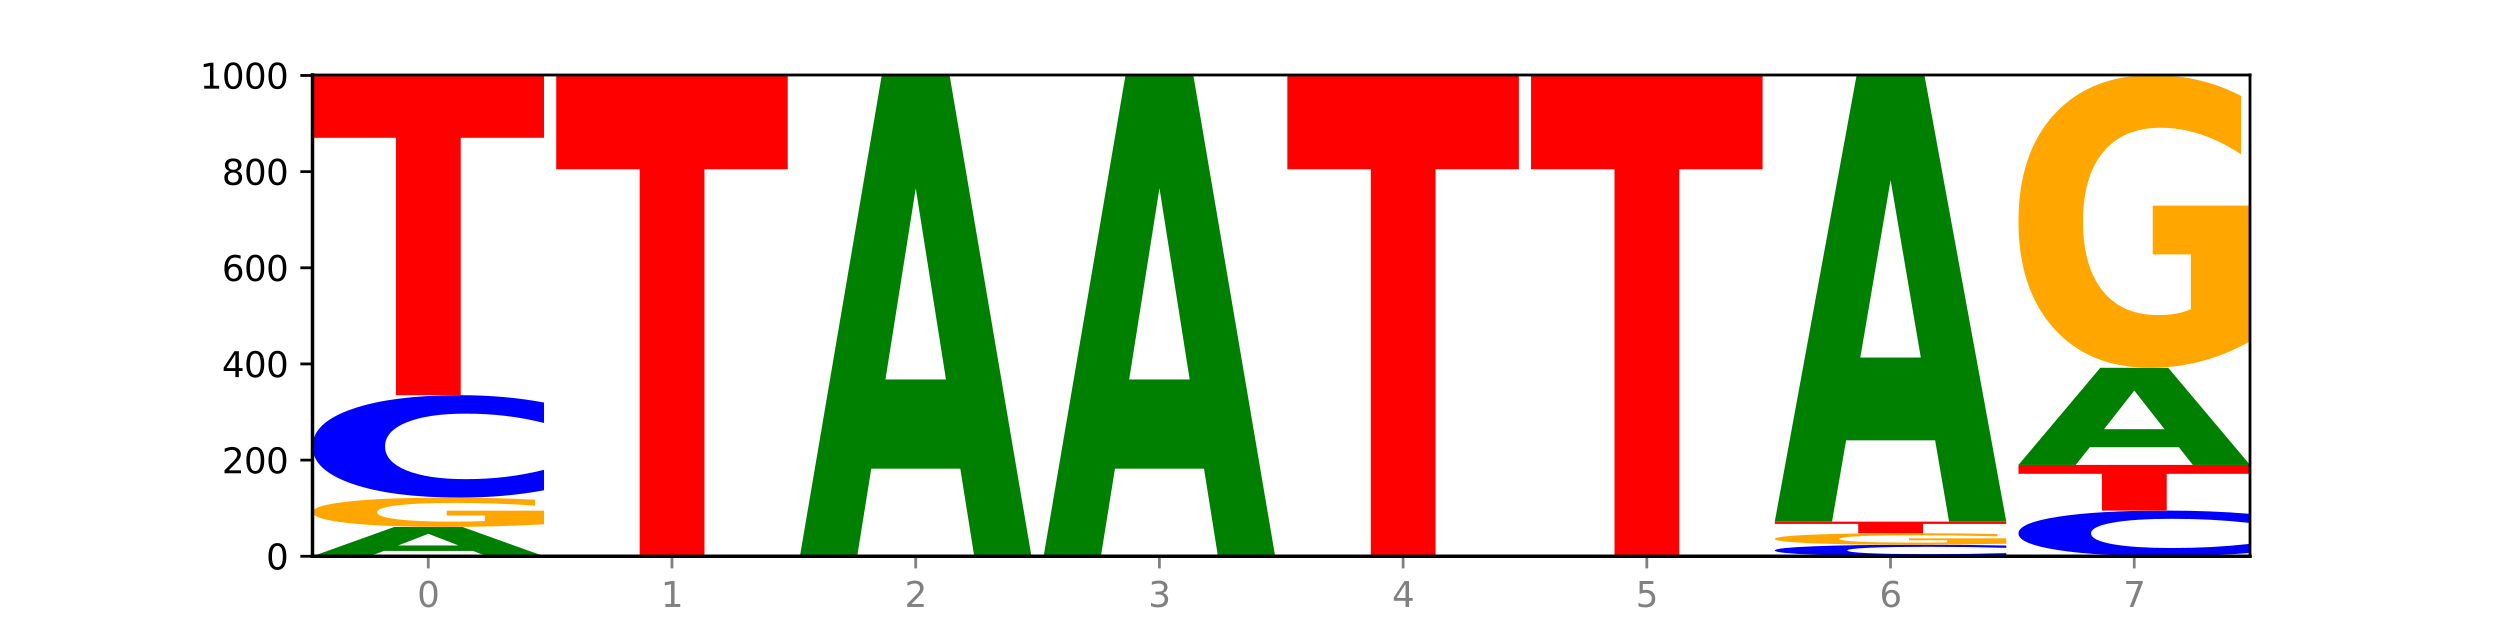 <?xml version="1.0" encoding="utf-8" standalone="no"?>
<!DOCTYPE svg PUBLIC "-//W3C//DTD SVG 1.1//EN"
  "http://www.w3.org/Graphics/SVG/1.1/DTD/svg11.dtd">
<svg xmlns:xlink="http://www.w3.org/1999/xlink" width="720pt" height="180pt" viewBox="0 0 720 180" xmlns="http://www.w3.org/2000/svg" version="1.1">
 <defs>
  <style type="text/css">*{stroke-linejoin: round; stroke-linecap: butt}</style>
 </defs>
 <g id="figure_1">
  <g id="patch_1">
   <path d="M 0 180 
L 720 180 
L 720 0 
L 0 0 
z
" style="fill: #ffffff"/>
  </g>
  <g id="axes_1">
   <g id="patch_2">
    <path d="M 90 160.2 
L 648 160.2 
L 648 21.6 
L 90 21.6 
z
" style="fill: #ffffff"/>
   </g>
   <g id="line2d_1">
    <path d="M 90 160.2 
L 648 160.2 
" clip-path="url(#p9f392832fb)" style="fill: none; stroke: #000000; stroke-width: 0.5; stroke-linecap: square"/>
   </g>
   <g id="patch_3">
    <path d="M 136.189 158.661 
L 110.545 158.661 
L 106.496 160.2 
L 90 160.2 
L 113.558 151.754 
L 133.121 151.754 
L 156.679 160.2 
L 140.197 160.2 
L 136.189 158.661 
z
M 114.635 157.094 
L 132.058 157.094 
L 123.36 153.734 
L 114.635 157.094 
z
" clip-path="url(#p9f392832fb)" style="fill: #008000"/>
   </g>
   <g id="patch_4">
    <path d="M 156.679 150.99 
Q 149.955 151.372 142.722 151.564 
Q 135.489 151.754 127.778 151.754 
Q 110.353 151.754 100.177 150.616 
Q 90 149.479 90 147.533 
Q 90 145.565 100.356 144.437 
Q 110.727 143.308 128.764 143.308 
Q 135.713 143.308 142.079 143.461 
Q 148.46 143.613 154.109 143.913 
L 154.109 145.597 
Q 148.281 145.211 142.513 145.021 
Q 136.744 144.829 130.946 144.829 
Q 120.216 144.829 114.403 145.53 
Q 108.59 146.23 108.59 147.533 
Q 108.59 148.824 114.194 149.529 
Q 119.798 150.232 130.109 150.232 
Q 132.919 150.232 135.325 150.192 
Q 137.731 150.15 139.643 150.063 
L 139.643 148.483 
L 128.66 148.483 
L 128.66 147.075 
L 156.679 147.075 
L 156.679 150.99 
z
" clip-path="url(#p9f392832fb)" style="fill: #ffa600"/>
   </g>
   <g id="patch_5">
    <path d="M 156.679 141.194 
Q 151.102 142.242 145.07 142.772 
Q 139.039 143.308 132.47 143.308 
Q 112.882 143.308 101.441 139.336 
Q 90 135.363 90 128.571 
Q 90 121.754 101.441 117.787 
Q 112.882 113.815 132.47 113.815 
Q 139.039 113.815 145.07 114.351 
Q 151.102 114.882 156.679 115.929 
L 156.679 121.808 
Q 151.051 120.419 145.591 119.774 
Q 140.131 119.128 134.1 119.128 
Q 123.281 119.128 117.082 121.644 
Q 110.899 124.154 110.899 128.571 
Q 110.899 132.969 117.082 135.485 
Q 123.281 137.995 134.1 137.995 
Q 140.131 137.995 145.591 137.35 
Q 151.051 136.698 156.679 135.309 
L 156.679 141.194 
z
" clip-path="url(#p9f392832fb)" style="fill: #0000ff"/>
   </g>
   <g id="patch_6">
    <path d="M 90 21.738 
L 156.679 21.738 
L 156.679 39.696 
L 132.69 39.696 
L 132.69 113.815 
L 114.036 113.815 
L 114.036 39.696 
L 90 39.696 
L 90 21.738 
z
" clip-path="url(#p9f392832fb)" style="fill: #ff0000"/>
   </g>
   <g id="patch_7">
    <path d="M 160.189 21.738 
L 226.868 21.738 
L 226.868 48.742 
L 202.879 48.742 
L 202.879 160.2 
L 184.224 160.2 
L 184.224 48.742 
L 160.189 48.742 
L 160.189 21.738 
z
" clip-path="url(#p9f392832fb)" style="fill: #ff0000"/>
   </g>
   <g id="patch_8">
    <path d="M 276.566 134.977 
L 250.922 134.977 
L 246.873 160.2 
L 230.377 160.2 
L 253.935 21.738 
L 273.499 21.738 
L 297.057 160.2 
L 280.574 160.2 
L 276.566 134.977 
z
M 255.012 109.278 
L 272.435 109.278 
L 263.737 54.202 
L 255.012 109.278 
z
" clip-path="url(#p9f392832fb)" style="fill: #008000"/>
   </g>
   <g id="patch_9">
    <path d="M 346.755 134.977 
L 321.111 134.977 
L 317.062 160.2 
L 300.566 160.2 
L 324.124 21.738 
L 343.687 21.738 
L 367.245 160.2 
L 350.763 160.2 
L 346.755 134.977 
z
M 325.201 109.278 
L 342.624 109.278 
L 333.926 54.202 
L 325.201 109.278 
z
" clip-path="url(#p9f392832fb)" style="fill: #008000"/>
   </g>
   <g id="patch_10">
    <path d="M 370.755 21.738 
L 437.434 21.738 
L 437.434 48.742 
L 413.445 48.742 
L 413.445 160.2 
L 394.79 160.2 
L 394.79 48.742 
L 370.755 48.742 
L 370.755 21.738 
z
" clip-path="url(#p9f392832fb)" style="fill: #ff0000"/>
   </g>
   <g id="patch_11">
    <path d="M 440.943 21.738 
L 507.623 21.738 
L 507.623 48.742 
L 483.634 48.742 
L 483.634 160.2 
L 464.979 160.2 
L 464.979 48.742 
L 440.943 48.742 
L 440.943 21.738 
z
" clip-path="url(#p9f392832fb)" style="fill: #ff0000"/>
   </g>
   <g id="patch_12">
    <path d="M 577.811 159.962 
Q 572.234 160.08 566.203 160.14 
Q 560.171 160.2 553.603 160.2 
Q 534.014 160.2 522.573 159.752 
Q 511.132 159.305 511.132 158.539 
Q 511.132 157.771 522.573 157.324 
Q 534.014 156.877 553.603 156.877 
Q 560.171 156.877 566.203 156.937 
Q 572.234 156.997 577.811 157.115 
L 577.811 157.778 
Q 572.183 157.621 566.723 157.548 
Q 561.263 157.476 555.232 157.476 
Q 544.413 157.476 538.214 157.759 
Q 532.031 158.042 532.031 158.539 
Q 532.031 159.035 538.214 159.319 
Q 544.413 159.601 555.232 159.601 
Q 561.263 159.601 566.723 159.529 
Q 572.183 159.455 577.811 159.299 
L 577.811 159.962 
z
" clip-path="url(#p9f392832fb)" style="fill: #0000ff"/>
   </g>
   <g id="patch_13">
    <path d="M 577.811 156.576 
Q 571.087 156.727 563.854 156.802 
Q 556.621 156.877 548.91 156.877 
Q 531.486 156.877 521.309 156.429 
Q 511.132 155.982 511.132 155.216 
Q 511.132 154.442 521.488 153.998 
Q 531.859 153.554 549.896 153.554 
Q 556.845 153.554 563.211 153.614 
Q 569.592 153.674 575.241 153.792 
L 575.241 154.454 
Q 569.413 154.303 563.645 154.228 
Q 557.876 154.152 552.078 154.152 
Q 541.348 154.152 535.535 154.428 
Q 529.722 154.704 529.722 155.216 
Q 529.722 155.724 535.326 156.002 
Q 540.93 156.278 551.241 156.278 
Q 554.051 156.278 556.457 156.263 
Q 558.863 156.246 560.775 156.212 
L 560.775 155.59 
L 549.792 155.59 
L 549.792 155.036 
L 577.811 155.036 
L 577.811 156.576 
z
" clip-path="url(#p9f392832fb)" style="fill: #ffa600"/>
   </g>
   <g id="patch_14">
    <path d="M 511.132 150.231 
L 577.811 150.231 
L 577.811 150.879 
L 553.822 150.879 
L 553.822 153.554 
L 535.168 153.554 
L 535.168 150.879 
L 511.132 150.879 
L 511.132 150.231 
z
" clip-path="url(#p9f392832fb)" style="fill: #ff0000"/>
   </g>
   <g id="patch_15">
    <path d="M 557.321 126.823 
L 531.677 126.823 
L 527.628 150.231 
L 511.132 150.231 
L 534.69 21.738 
L 554.253 21.738 
L 577.811 150.231 
L 561.329 150.231 
L 557.321 126.823 
z
M 535.767 102.976 
L 553.19 102.976 
L 544.492 51.865 
L 535.767 102.976 
z
" clip-path="url(#p9f392832fb)" style="fill: #008000"/>
   </g>
   <g id="patch_16">
    <path d="M 648 159.257 
Q 642.422 159.724 636.391 159.961 
Q 630.36 160.2 623.791 160.2 
Q 604.202 160.2 592.762 158.428 
Q 581.321 156.657 581.321 153.627 
Q 581.321 150.587 592.762 148.818 
Q 604.202 147.046 623.791 147.046 
Q 630.36 147.046 636.391 147.285 
Q 642.422 147.522 648 147.989 
L 648 150.611 
Q 642.372 149.992 636.912 149.704 
Q 631.452 149.416 625.421 149.416 
Q 614.602 149.416 608.402 150.538 
Q 602.22 151.657 602.22 153.627 
Q 602.22 155.589 608.402 156.711 
Q 614.602 157.831 625.421 157.831 
Q 631.452 157.831 636.912 157.543 
Q 642.372 157.252 648 156.632 
L 648 159.257 
z
" clip-path="url(#p9f392832fb)" style="fill: #0000ff"/>
   </g>
   <g id="patch_17">
    <path d="M 581.321 133.892 
L 648 133.892 
L 648 136.458 
L 624.011 136.458 
L 624.011 147.046 
L 605.356 147.046 
L 605.356 136.458 
L 581.321 136.458 
L 581.321 133.892 
z
" clip-path="url(#p9f392832fb)" style="fill: #ff0000"/>
   </g>
   <g id="patch_18">
    <path d="M 627.51 128.797 
L 601.866 128.797 
L 597.817 133.892 
L 581.321 133.892 
L 604.879 105.923 
L 624.442 105.923 
L 648 133.892 
L 631.518 133.892 
L 627.51 128.797 
z
M 605.956 123.606 
L 623.379 123.606 
L 614.681 112.481 
L 605.956 123.606 
z
" clip-path="url(#p9f392832fb)" style="fill: #008000"/>
   </g>
   <g id="patch_19">
    <path d="M 648 98.294 
Q 641.275 102.108 634.042 104.024 
Q 626.81 105.923 619.099 105.923 
Q 601.674 105.923 591.497 94.566 
Q 581.321 83.209 581.321 63.788 
Q 581.321 44.14 591.677 32.87 
Q 602.048 21.6 620.085 21.6 
Q 627.034 21.6 633.4 23.133 
Q 639.781 24.648 645.43 27.644 
L 645.43 44.453 
Q 639.602 40.604 633.833 38.705 
Q 628.065 36.789 622.267 36.789 
Q 611.537 36.789 605.724 43.791 
Q 599.911 50.776 599.911 63.788 
Q 599.911 76.677 605.515 83.714 
Q 611.119 90.734 621.43 90.734 
Q 624.239 90.734 626.645 90.333 
Q 629.051 89.915 630.964 89.045 
L 630.964 73.263 
L 619.98 73.263 
L 619.98 59.207 
L 648 59.207 
L 648 98.294 
z
" clip-path="url(#p9f392832fb)" style="fill: #ffa600"/>
   </g>
   <g id="matplotlib.axis_1">
    <g id="xtick_1">
     <g id="line2d_2">
      <defs>
       <path id="m1fbf6009f5" d="M 0 0 
L 0 3.5 
" style="stroke: #808080; stroke-width: 0.8"/>
      </defs>
      <g>
       <use xlink:href="#m1fbf6009f5" x="123.34" y="160.2" style="fill: #808080; stroke: #808080; stroke-width: 0.8"/>
      </g>
     </g>
     <g id="text_1">
      <!-- 0 -->
      <g style="fill: #808080" transform="translate(120.158 174.798) scale(0.1 -0.1)">
       <defs>
        <path id="DejaVuSans-30" d="M 2034 4250 
Q 1547 4250 1301 3770 
Q 1056 3291 1056 2328 
Q 1056 1369 1301 889 
Q 1547 409 2034 409 
Q 2525 409 2770 889 
Q 3016 1369 3016 2328 
Q 3016 3291 2770 3770 
Q 2525 4250 2034 4250 
z
M 2034 4750 
Q 2819 4750 3233 4129 
Q 3647 3509 3647 2328 
Q 3647 1150 3233 529 
Q 2819 -91 2034 -91 
Q 1250 -91 836 529 
Q 422 1150 422 2328 
Q 422 3509 836 4129 
Q 1250 4750 2034 4750 
z
" transform="scale(0.016)"/>
       </defs>
       <use xlink:href="#DejaVuSans-30"/>
      </g>
     </g>
    </g>
    <g id="xtick_2">
     <g id="line2d_3">
      <g>
       <use xlink:href="#m1fbf6009f5" x="193.528" y="160.2" style="fill: #808080; stroke: #808080; stroke-width: 0.8"/>
      </g>
     </g>
     <g id="text_2">
      <!-- 1 -->
      <g style="fill: #808080" transform="translate(190.347 174.798) scale(0.1 -0.1)">
       <defs>
        <path id="DejaVuSans-31" d="M 794 531 
L 1825 531 
L 1825 4091 
L 703 3866 
L 703 4441 
L 1819 4666 
L 2450 4666 
L 2450 531 
L 3481 531 
L 3481 0 
L 794 0 
L 794 531 
z
" transform="scale(0.016)"/>
       </defs>
       <use xlink:href="#DejaVuSans-31"/>
      </g>
     </g>
    </g>
    <g id="xtick_3">
     <g id="line2d_4">
      <g>
       <use xlink:href="#m1fbf6009f5" x="263.717" y="160.2" style="fill: #808080; stroke: #808080; stroke-width: 0.8"/>
      </g>
     </g>
     <g id="text_3">
      <!-- 2 -->
      <g style="fill: #808080" transform="translate(260.536 174.798) scale(0.1 -0.1)">
       <defs>
        <path id="DejaVuSans-32" d="M 1228 531 
L 3431 531 
L 3431 0 
L 469 0 
L 469 531 
Q 828 903 1448 1529 
Q 2069 2156 2228 2338 
Q 2531 2678 2651 2914 
Q 2772 3150 2772 3378 
Q 2772 3750 2511 3984 
Q 2250 4219 1831 4219 
Q 1534 4219 1204 4116 
Q 875 4013 500 3803 
L 500 4441 
Q 881 4594 1212 4672 
Q 1544 4750 1819 4750 
Q 2544 4750 2975 4387 
Q 3406 4025 3406 3419 
Q 3406 3131 3298 2873 
Q 3191 2616 2906 2266 
Q 2828 2175 2409 1742 
Q 1991 1309 1228 531 
z
" transform="scale(0.016)"/>
       </defs>
       <use xlink:href="#DejaVuSans-32"/>
      </g>
     </g>
    </g>
    <g id="xtick_4">
     <g id="line2d_5">
      <g>
       <use xlink:href="#m1fbf6009f5" x="333.906" y="160.2" style="fill: #808080; stroke: #808080; stroke-width: 0.8"/>
      </g>
     </g>
     <g id="text_4">
      <!-- 3 -->
      <g style="fill: #808080" transform="translate(330.724 174.798) scale(0.1 -0.1)">
       <defs>
        <path id="DejaVuSans-33" d="M 2597 2516 
Q 3050 2419 3304 2112 
Q 3559 1806 3559 1356 
Q 3559 666 3084 287 
Q 2609 -91 1734 -91 
Q 1441 -91 1130 -33 
Q 819 25 488 141 
L 488 750 
Q 750 597 1062 519 
Q 1375 441 1716 441 
Q 2309 441 2620 675 
Q 2931 909 2931 1356 
Q 2931 1769 2642 2001 
Q 2353 2234 1838 2234 
L 1294 2234 
L 1294 2753 
L 1863 2753 
Q 2328 2753 2575 2939 
Q 2822 3125 2822 3475 
Q 2822 3834 2567 4026 
Q 2313 4219 1838 4219 
Q 1578 4219 1281 4162 
Q 984 4106 628 3988 
L 628 4550 
Q 988 4650 1302 4700 
Q 1616 4750 1894 4750 
Q 2613 4750 3031 4423 
Q 3450 4097 3450 3541 
Q 3450 3153 3228 2886 
Q 3006 2619 2597 2516 
z
" transform="scale(0.016)"/>
       </defs>
       <use xlink:href="#DejaVuSans-33"/>
      </g>
     </g>
    </g>
    <g id="xtick_5">
     <g id="line2d_6">
      <g>
       <use xlink:href="#m1fbf6009f5" x="404.094" y="160.2" style="fill: #808080; stroke: #808080; stroke-width: 0.8"/>
      </g>
     </g>
     <g id="text_5">
      <!-- 4 -->
      <g style="fill: #808080" transform="translate(400.913 174.798) scale(0.1 -0.1)">
       <defs>
        <path id="DejaVuSans-34" d="M 2419 4116 
L 825 1625 
L 2419 1625 
L 2419 4116 
z
M 2253 4666 
L 3047 4666 
L 3047 1625 
L 3713 1625 
L 3713 1100 
L 3047 1100 
L 3047 0 
L 2419 0 
L 2419 1100 
L 313 1100 
L 313 1709 
L 2253 4666 
z
" transform="scale(0.016)"/>
       </defs>
       <use xlink:href="#DejaVuSans-34"/>
      </g>
     </g>
    </g>
    <g id="xtick_6">
     <g id="line2d_7">
      <g>
       <use xlink:href="#m1fbf6009f5" x="474.283" y="160.2" style="fill: #808080; stroke: #808080; stroke-width: 0.8"/>
      </g>
     </g>
     <g id="text_6">
      <!-- 5 -->
      <g style="fill: #808080" transform="translate(471.102 174.798) scale(0.1 -0.1)">
       <defs>
        <path id="DejaVuSans-35" d="M 691 4666 
L 3169 4666 
L 3169 4134 
L 1269 4134 
L 1269 2991 
Q 1406 3038 1543 3061 
Q 1681 3084 1819 3084 
Q 2600 3084 3056 2656 
Q 3513 2228 3513 1497 
Q 3513 744 3044 326 
Q 2575 -91 1722 -91 
Q 1428 -91 1123 -41 
Q 819 9 494 109 
L 494 744 
Q 775 591 1075 516 
Q 1375 441 1709 441 
Q 2250 441 2565 725 
Q 2881 1009 2881 1497 
Q 2881 1984 2565 2268 
Q 2250 2553 1709 2553 
Q 1456 2553 1204 2497 
Q 953 2441 691 2322 
L 691 4666 
z
" transform="scale(0.016)"/>
       </defs>
       <use xlink:href="#DejaVuSans-35"/>
      </g>
     </g>
    </g>
    <g id="xtick_7">
     <g id="line2d_8">
      <g>
       <use xlink:href="#m1fbf6009f5" x="544.472" y="160.2" style="fill: #808080; stroke: #808080; stroke-width: 0.8"/>
      </g>
     </g>
     <g id="text_7">
      <!-- 6 -->
      <g style="fill: #808080" transform="translate(541.29 174.798) scale(0.1 -0.1)">
       <defs>
        <path id="DejaVuSans-36" d="M 2113 2584 
Q 1688 2584 1439 2293 
Q 1191 2003 1191 1497 
Q 1191 994 1439 701 
Q 1688 409 2113 409 
Q 2538 409 2786 701 
Q 3034 994 3034 1497 
Q 3034 2003 2786 2293 
Q 2538 2584 2113 2584 
z
M 3366 4563 
L 3366 3988 
Q 3128 4100 2886 4159 
Q 2644 4219 2406 4219 
Q 1781 4219 1451 3797 
Q 1122 3375 1075 2522 
Q 1259 2794 1537 2939 
Q 1816 3084 2150 3084 
Q 2853 3084 3261 2657 
Q 3669 2231 3669 1497 
Q 3669 778 3244 343 
Q 2819 -91 2113 -91 
Q 1303 -91 875 529 
Q 447 1150 447 2328 
Q 447 3434 972 4092 
Q 1497 4750 2381 4750 
Q 2619 4750 2861 4703 
Q 3103 4656 3366 4563 
z
" transform="scale(0.016)"/>
       </defs>
       <use xlink:href="#DejaVuSans-36"/>
      </g>
     </g>
    </g>
    <g id="xtick_8">
     <g id="line2d_9">
      <g>
       <use xlink:href="#m1fbf6009f5" x="614.66" y="160.2" style="fill: #808080; stroke: #808080; stroke-width: 0.8"/>
      </g>
     </g>
     <g id="text_8">
      <!-- 7 -->
      <g style="fill: #808080" transform="translate(611.479 174.798) scale(0.1 -0.1)">
       <defs>
        <path id="DejaVuSans-37" d="M 525 4666 
L 3525 4666 
L 3525 4397 
L 1831 0 
L 1172 0 
L 2766 4134 
L 525 4134 
L 525 4666 
z
" transform="scale(0.016)"/>
       </defs>
       <use xlink:href="#DejaVuSans-37"/>
      </g>
     </g>
    </g>
   </g>
   <g id="matplotlib.axis_2">
    <g id="ytick_1">
     <g id="line2d_10">
      <defs>
       <path id="mcbb3fe9a0a" d="M 0 0 
L -3.5 0 
" style="stroke: #000000; stroke-width: 0.8"/>
      </defs>
      <g>
       <use xlink:href="#mcbb3fe9a0a" x="90" y="160.2" style="stroke: #000000; stroke-width: 0.8"/>
      </g>
     </g>
     <g id="text_9">
      <!-- 0 -->
      <g transform="translate(76.638 163.999) scale(0.1 -0.1)">
       <use xlink:href="#DejaVuSans-30"/>
      </g>
     </g>
    </g>
    <g id="ytick_2">
     <g id="line2d_11">
      <g>
       <use xlink:href="#mcbb3fe9a0a" x="90" y="132.508" style="stroke: #000000; stroke-width: 0.8"/>
      </g>
     </g>
     <g id="text_10">
      <!-- 200 -->
      <g transform="translate(63.913 136.307) scale(0.1 -0.1)">
       <use xlink:href="#DejaVuSans-32"/>
       <use xlink:href="#DejaVuSans-30" x="63.623"/>
       <use xlink:href="#DejaVuSans-30" x="127.246"/>
      </g>
     </g>
    </g>
    <g id="ytick_3">
     <g id="line2d_12">
      <g>
       <use xlink:href="#mcbb3fe9a0a" x="90" y="104.815" style="stroke: #000000; stroke-width: 0.8"/>
      </g>
     </g>
     <g id="text_11">
      <!-- 400 -->
      <g transform="translate(63.913 108.615) scale(0.1 -0.1)">
       <use xlink:href="#DejaVuSans-34"/>
       <use xlink:href="#DejaVuSans-30" x="63.623"/>
       <use xlink:href="#DejaVuSans-30" x="127.246"/>
      </g>
     </g>
    </g>
    <g id="ytick_4">
     <g id="line2d_13">
      <g>
       <use xlink:href="#mcbb3fe9a0a" x="90" y="77.123" style="stroke: #000000; stroke-width: 0.8"/>
      </g>
     </g>
     <g id="text_12">
      <!-- 600 -->
      <g transform="translate(63.913 80.922) scale(0.1 -0.1)">
       <use xlink:href="#DejaVuSans-36"/>
       <use xlink:href="#DejaVuSans-30" x="63.623"/>
       <use xlink:href="#DejaVuSans-30" x="127.246"/>
      </g>
     </g>
    </g>
    <g id="ytick_5">
     <g id="line2d_14">
      <g>
       <use xlink:href="#mcbb3fe9a0a" x="90" y="49.431" style="stroke: #000000; stroke-width: 0.8"/>
      </g>
     </g>
     <g id="text_13">
      <!-- 800 -->
      <g transform="translate(63.913 53.23) scale(0.1 -0.1)">
       <defs>
        <path id="DejaVuSans-38" d="M 2034 2216 
Q 1584 2216 1326 1975 
Q 1069 1734 1069 1313 
Q 1069 891 1326 650 
Q 1584 409 2034 409 
Q 2484 409 2743 651 
Q 3003 894 3003 1313 
Q 3003 1734 2745 1975 
Q 2488 2216 2034 2216 
z
M 1403 2484 
Q 997 2584 770 2862 
Q 544 3141 544 3541 
Q 544 4100 942 4425 
Q 1341 4750 2034 4750 
Q 2731 4750 3128 4425 
Q 3525 4100 3525 3541 
Q 3525 3141 3298 2862 
Q 3072 2584 2669 2484 
Q 3125 2378 3379 2068 
Q 3634 1759 3634 1313 
Q 3634 634 3220 271 
Q 2806 -91 2034 -91 
Q 1263 -91 848 271 
Q 434 634 434 1313 
Q 434 1759 690 2068 
Q 947 2378 1403 2484 
z
M 1172 3481 
Q 1172 3119 1398 2916 
Q 1625 2713 2034 2713 
Q 2441 2713 2670 2916 
Q 2900 3119 2900 3481 
Q 2900 3844 2670 4047 
Q 2441 4250 2034 4250 
Q 1625 4250 1398 4047 
Q 1172 3844 1172 3481 
z
" transform="scale(0.016)"/>
       </defs>
       <use xlink:href="#DejaVuSans-38"/>
       <use xlink:href="#DejaVuSans-30" x="63.623"/>
       <use xlink:href="#DejaVuSans-30" x="127.246"/>
      </g>
     </g>
    </g>
    <g id="ytick_6">
     <g id="line2d_15">
      <g>
       <use xlink:href="#mcbb3fe9a0a" x="90" y="21.738" style="stroke: #000000; stroke-width: 0.8"/>
      </g>
     </g>
     <g id="text_14">
      <!-- 1000 -->
      <g transform="translate(57.55 25.538) scale(0.1 -0.1)">
       <use xlink:href="#DejaVuSans-31"/>
       <use xlink:href="#DejaVuSans-30" x="63.623"/>
       <use xlink:href="#DejaVuSans-30" x="127.246"/>
       <use xlink:href="#DejaVuSans-30" x="190.869"/>
      </g>
     </g>
    </g>
   </g>
   <g id="patch_20">
    <path d="M 90 160.2 
L 90 21.6 
" style="fill: none; stroke: #000000; stroke-linejoin: miter; stroke-linecap: square"/>
   </g>
   <g id="patch_21">
    <path d="M 648 160.2 
L 648 21.6 
" style="fill: none; stroke: #000000; stroke-width: 0.8; stroke-linejoin: miter; stroke-linecap: square"/>
   </g>
   <g id="patch_22">
    <path d="M 90 160.2 
L 648 160.2 
" style="fill: none; stroke: #000000; stroke-linejoin: miter; stroke-linecap: square"/>
   </g>
   <g id="patch_23">
    <path d="M 90 21.6 
L 648 21.6 
" style="fill: none; stroke: #000000; stroke-width: 0.8; stroke-linejoin: miter; stroke-linecap: square"/>
   </g>
  </g>
 </g>
 <defs>
  <clipPath id="p9f392832fb">
   <rect x="90" y="21.6" width="558" height="138.6"/>
  </clipPath>
 </defs>
</svg>
